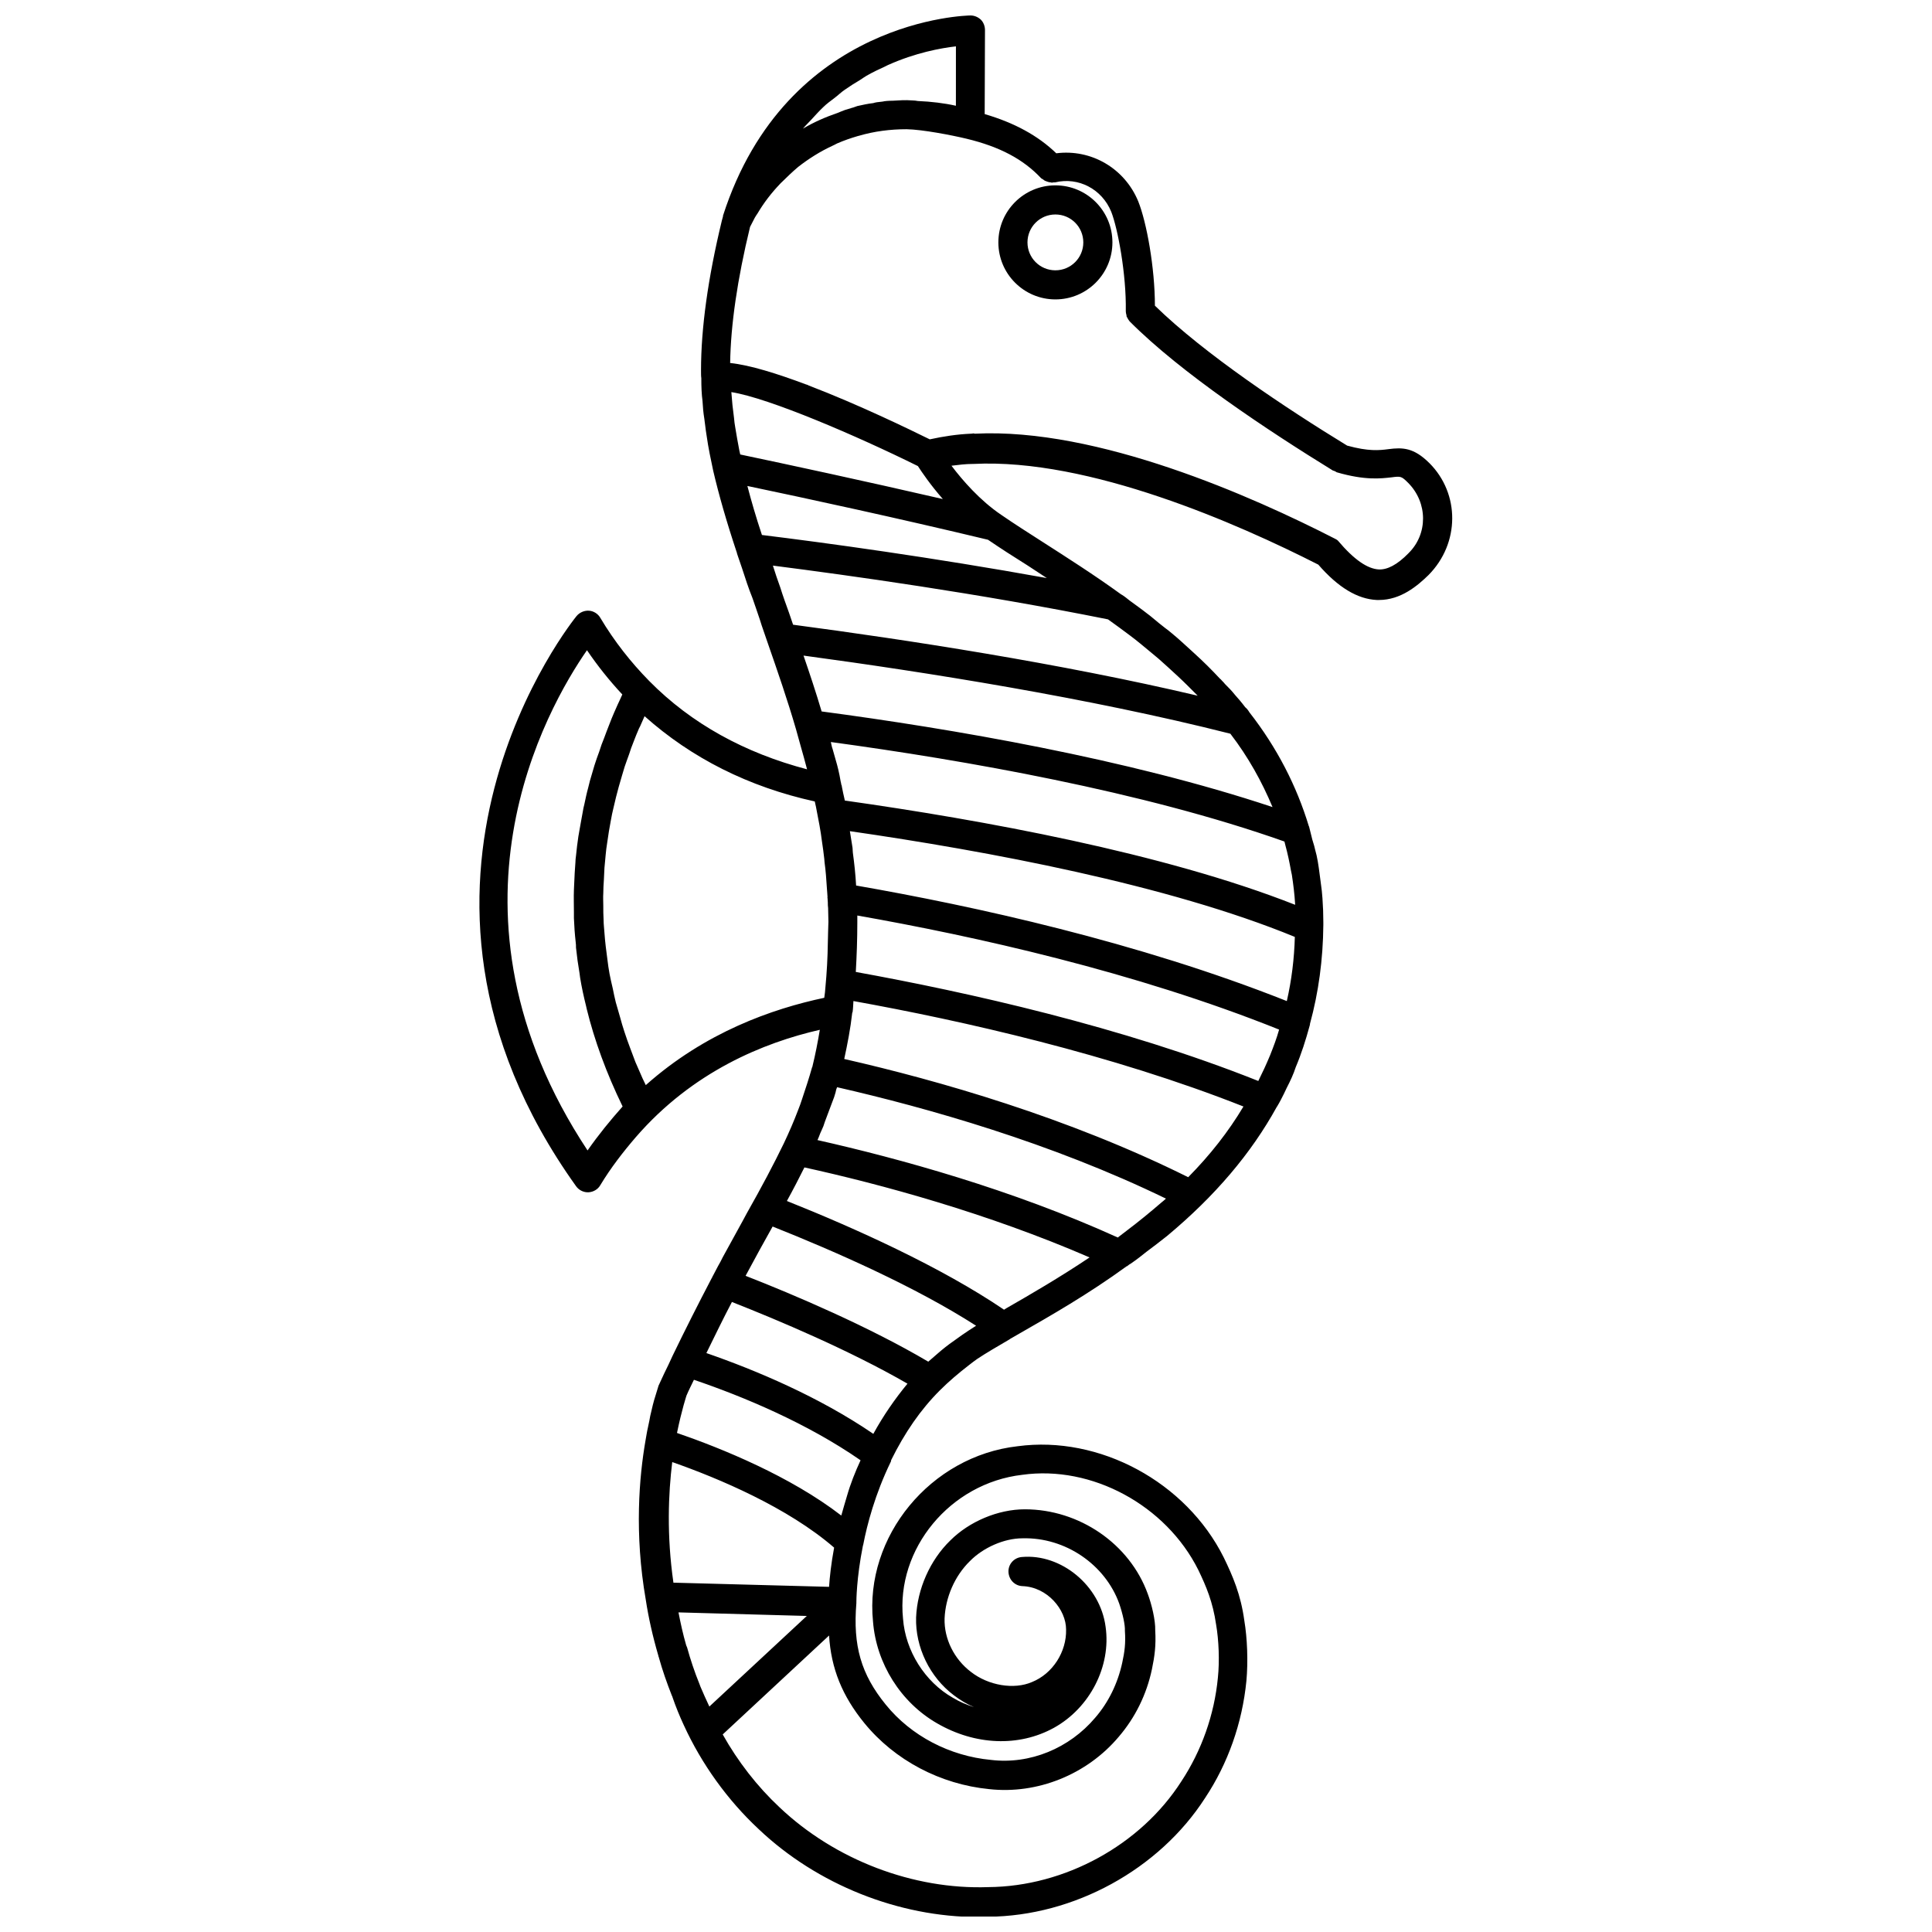 <?xml version="1.0" encoding="UTF-8"?>
<!-- The Best Svg Icon site in the world: iconSvg.co, Visit us! https://iconsvg.co -->
<svg width="800px" height="800px" version="1.1" viewBox="144 144 512 512" xmlns="http://www.w3.org/2000/svg">
 <defs>
  <clipPath id="a">
   <path d="m271 148.09h258v503.81h-258z"/>
  </clipPath>
 </defs>
 <g clip-path="url(#a)">
  <path d="m522.8 266.73c-4.172-4.172-7.164-4.172-10.863-3.699-2.363 0.316-5.273 0.629-10.941-0.945-16.215-9.918-37.785-24.246-50.934-37.078 0-10.078-2.203-22.121-4.41-27.629-3.621-8.816-12.516-13.934-21.727-12.754-4.879-4.723-11.18-8.109-18.973-10.391l0.078-22.277c0-1.023-0.395-2.047-1.102-2.754-0.781-0.711-1.727-1.105-2.75-1.105-0.473 0-48.727 0.707-65.574 53.059v0.234c0 0.078-0.078 0.156-0.078 0.234l-0.234 0.867c-3.699 15.273-5.512 28.574-5.512 39.598 0 0.867 0 1.652 0.078 2.125v0.078 0.156c0 2.047 0.078 4.094 0.316 5.824 0.078 1.574 0.234 3.227 0.473 4.644 0 0.156 0.078 0.395 0.078 0.629 0.078 0.395 0.078 0.789 0.156 1.18 0.078 0.867 0.234 1.73 0.395 2.832 0.234 1.574 0.473 3.07 0.789 4.644l0.945 4.566c1.496 6.375 3.465 13.305 6.297 21.805v0.078c0.078 0.316 0.234 0.629 0.316 0.945l1.023 2.992c0.867 2.676 1.73 5.352 2.754 7.871 0.629 1.891 1.34 3.777 1.969 5.746 0.156 0.473 0.316 0.945 0.473 1.496l1.652 4.801c2.519 7.242 5.195 14.957 7.477 22.828 0.395 1.418 0.789 2.832 1.18 4.25 0.629 2.125 1.18 4.25 1.73 6.297-16.453-4.328-30.621-12.043-41.801-23.379-4.879-4.961-9.289-10.547-12.988-16.766-0.629-1.102-1.812-1.812-2.992-1.891-1.18-0.078-2.441 0.395-3.305 1.418-0.551 0.707-57.543 70.77-0.156 151.06 0.707 1.023 1.891 1.652 3.148 1.652h0.156c1.34-0.078 2.519-0.789 3.148-1.891 2.754-4.566 5.984-8.738 9.367-12.676 15.113-17.477 34.008-25.113 48.805-28.496-0.551 3.305-1.18 6.535-1.969 9.762 0 0.078 0 0.078-0.078 0.156-0.789 2.832-1.73 5.668-2.676 8.5-0.316 0.945-0.629 1.891-1.023 2.832-1.102 2.914-2.363 5.824-3.777 8.816-2.754 5.668-5.746 11.336-9.84 18.578l-1.102 2.047c-1.652 2.992-3.387 6.141-5.273 9.605-0.395 0.789-0.789 1.574-1.258 2.363-0.551 1.023-1.023 1.969-1.574 2.992 0 0.078 0 0.156-0.078 0.156-3.621 6.926-7.086 13.777-10.391 20.625-0.707 1.574-1.418 3.07-2.203 4.644l-1.496 3.227s-0.473 1.496-1.18 3.856c-0.234 0.789-0.473 1.812-0.707 2.832l-0.316 1.34c-0.078 0.395-0.156 0.789-0.234 1.258l-0.395 1.891c-0.234 0.945-0.395 2.125-0.629 3.387-1.652 9.523-2.992 24.562 0.078 42.195 0.707 4.644 1.812 9.605 3.305 14.719 0 0.078 0.078 0.234 0.078 0.316 0 0.078 0 0.078 0.078 0.156v0.078c0.945 3.387 2.125 6.769 3.465 10.156 0 0.078 0.078 0.078 0.078 0.156 0 0.078 0.078 0.156 0.078 0.156v0.078c0.867 2.519 1.891 5.039 2.992 7.398 4.723 10.312 11.57 19.836 19.836 27.551 15.508 14.719 37.156 23.301 58.176 23.301 0.867 0 1.73 0 2.598-0.078 22.75-0.156 45.344-12.516 57.543-31.488 6.062-9.133 9.84-19.836 10.941-31.016 0.473-5.117 0.234-11.336-0.551-15.98-0.945-6.926-3.07-11.809-5.434-16.688-9.996-20.074-32.984-32.434-54.633-29.52-23.066 2.598-40.621 23.93-38.336 46.445 0.867 11.18 7.398 21.492 17.004 27 10.078 5.824 21.648 6.297 30.938 1.18 9.523-5.273 15.191-16.297 13.699-26.766-1.418-10.941-11.809-19.445-22.199-18.5-2.047 0.156-3.621 1.891-3.543 3.938 0.078 2.047 1.652 3.699 3.699 3.777 6.613 0.234 11.57 6.219 11.57 11.492 0.156 5.902-3.543 11.73-9.055 13.934-4.723 2.047-11.492 0.945-16.137-2.676-4.488-3.387-7.164-8.816-7.008-14.168 0.234-5.59 2.676-11.258 6.691-15.191 3.543-3.621 9.133-6.062 13.934-6.062 11.414-0.316 21.965 7.008 25.664 17.32 0.945 2.754 1.574 5.668 1.496 7.164 0.234 3.387-0.078 5.59-0.707 8.5-1.18 5.434-3.621 10.469-7.164 14.562-6.848 8.109-17.32 12.438-27.629 11.18-10.941-1.023-21.176-6.375-27.867-14.641-6.535-8.031-8.738-15.586-7.793-26.922v-0.156-0.156c0-0.078 0-6.219 1.73-14.879 0-0.078 0.078-0.156 0.078-0.234 1.023-5.352 3.148-13.461 7.32-22.043 0.078-0.156 0.078-0.234 0.078-0.395 3.621-7.32 7.793-13.383 12.91-18.5 2.363-2.363 4.961-4.566 7.715-6.691 0.707-0.551 1.418-1.102 2.203-1.652 2.363-1.574 5.352-3.305 8.582-5.195l0.078-0.078 2.598-1.496c8.109-4.644 18.184-10.391 28.34-17.789h0.078c0.234-0.156 0.395-0.316 0.629-0.473l0.395-0.234c1.496-1.023 2.914-2.125 4.172-3.148 1.73-1.258 3.621-2.754 5.434-4.172 12.754-10.629 22.277-21.883 29.047-34.164 0 0 0-0.078 0.078-0.078 0 0 0-0.078 0.078-0.156 0.629-1.023 1.18-2.125 1.73-3.227l0.789-1.652c0.945-1.812 1.812-3.699 2.363-5.434 1.496-3.543 2.676-7.242 3.699-11.02 0-0.078 0.078-0.234 0.078-0.316v-0.156c2.281-8.344 3.465-17.082 3.543-26.215v-0.629-0.078c0-2.125-0.078-4.25-0.234-6.375-0.078-1.34-0.234-2.519-0.395-3.699-0.156-1.023-0.234-1.969-0.395-2.992-0.234-1.812-0.551-4.172-1.18-6.297-0.234-1.18-0.707-2.281-0.945-3.465-0.234-0.867-0.395-1.652-0.629-2.519 0-0.078-0.078-0.078-0.078-0.156-3.227-10.629-8.422-20.781-15.742-30.148-0.316-0.551-0.707-1.023-1.102-1.34-0.945-1.258-1.891-2.363-2.676-3.227-0.867-1.102-1.73-1.969-2.676-2.914-0.234-0.316-0.551-0.629-0.789-0.867-0.156-0.156-0.316-0.395-0.551-0.551-2.125-2.281-4.41-4.566-6.848-6.769-0.316-0.316-0.629-0.551-0.945-0.867-1.574-1.418-3.148-2.914-4.879-4.328-0.629-0.551-1.258-1.023-1.891-1.496-1.102-0.867-2.203-1.73-3.305-2.676-0.473-0.395-0.945-0.789-1.496-1.18-1.496-1.18-3.07-2.281-4.566-3.387-0.707-0.551-1.34-1.102-2.125-1.574 0 0-0.078 0-0.156-0.078-7.164-5.195-14.484-9.84-20.859-13.934-3.938-2.519-7.637-4.879-10.941-7.164-5.59-3.777-10.234-9.133-13.145-12.988 1.891-0.234 3.777-0.473 5.668-0.473h0.156c30.621-1.574 70.219 15.902 91.395 26.688 5.273 6.062 10.391 9.133 15.508 9.367h0.551c5.824 0 10.234-3.777 13.145-6.613 8.336-8.414 8.336-21.562 0.227-29.668zm-135.55 0.785c1.023 1.574 3.305 4.961 6.613 8.738-21.176-4.879-41.328-9.211-53.688-11.809l-0.234-1.023c-0.395-2.125-0.789-4.172-1.102-6.219-0.156-0.789-0.234-1.574-0.316-2.441-0.316-2.281-0.551-4.566-0.707-6.848 9.996 1.574 33.375 11.652 49.434 19.602zm10.074-95.488c-3.148-0.707-6.535-1.102-10.078-1.258-0.473-0.078-0.945-0.156-1.496-0.156-1.812-0.156-3.777 0-5.117 0.078-1.102 0-2.125 0.078-2.754 0.234-1.023 0.078-2.047 0.234-2.441 0.395-1.418 0.156-2.832 0.473-4.25 0.789l-1.098 0.391c-0.078 0-0.234 0.078-0.316 0.078-0.078 0-0.156 0.078-0.234 0.078l-1.574 0.473c-0.707 0.234-1.34 0.551-1.969 0.789-3.227 1.102-6.297 2.441-9.211 4.172 0.707-0.867 1.418-1.496 2.125-2.281 1.102-1.18 2.125-2.363 3.227-3.387 0.945-0.945 1.969-1.652 2.992-2.441 0.945-0.707 1.812-1.574 2.754-2.203 1.34-0.945 2.598-1.73 3.938-2.519 0.629-0.395 1.258-0.867 1.812-1.18 1.652-0.945 3.305-1.73 4.879-2.441 0.234-0.078 0.551-0.316 0.789-0.395 7.398-3.305 14.012-4.488 18.027-4.961zm40.305 136.11c1.969 1.418 3.938 2.832 5.902 4.328 1.812 1.34 3.543 2.832 5.273 4.25 0.473 0.395 0.945 0.789 1.418 1.18 1.18 0.945 2.203 1.969 3.305 2.914 1.812 1.652 3.621 3.305 5.273 4.961l2.598 2.598c-36.762-8.66-77.539-14.879-107.22-18.812l-1.102-3.227c-0.789-2.203-1.574-4.328-2.281-6.613-0.707-1.891-1.34-3.856-1.969-5.824 20.238 2.594 54.324 7.316 88.801 14.246zm43.613 49.75c-38.496-12.832-85.176-20.781-119.5-25.348-1.496-5.039-3.148-9.996-4.801-14.801 32.039 4.328 75.57 11.18 113.12 20.703 4.719 6.141 8.34 12.676 11.176 19.445zm3.777 51.406c-39.438-15.664-82.973-25.191-114.14-30.621-0.156-2.914-0.473-5.824-0.867-8.738 0-0.395-0.078-0.789-0.078-1.258-0.234-1.496-0.473-2.914-0.707-4.41 36.449 5.273 84.23 14.168 117.92 28.023-0.156 5.824-0.863 11.492-2.125 17.004zm-4.484 14.484c-0.945 2.281-1.969 4.488-3.07 6.691-36.133-14.406-77.145-23.539-106.66-28.891v-0.156c0.234-4.172 0.395-8.422 0.395-12.988v-1.812c30.859 5.434 73.523 14.879 111.78 30.23-0.633 2.281-1.5 4.562-2.441 6.926zm-21.648 32.195c-31.805-15.824-66.281-25.664-91.156-31.332 0.867-4.016 1.652-8.031 2.125-12.281 0 0 0-0.078 0.078-0.078 0.156-0.945 0.156-1.969 0.234-2.992 28.812 5.195 68.328 14.09 103.36 27.945-3.938 6.613-8.816 12.836-14.641 18.738zm-7.086 6.691c-2.914 2.519-5.984 5.039-9.211 7.477-0.789 0.629-1.574 1.18-2.363 1.812-28.102-12.754-57.938-20.941-79.586-25.82 0.395-0.789 0.629-1.652 1.023-2.441 0.156-0.395 0.395-0.867 0.551-1.258 0.156-0.395 0.234-0.789 0.395-1.18 0.629-1.652 1.258-3.387 1.891-5.039 0.234-0.707 0.551-1.34 0.707-1.969 0.156-0.473 0.316-1.023 0.395-1.496 0.078-0.234 0.156-0.473 0.234-0.629 23.773 5.434 56.68 14.719 87.145 29.52-0.395 0.395-0.785 0.707-1.18 1.023zm-87.617-122.02c35.266 4.801 82.656 13.066 120.21 26.371 0.078 0.316 0.156 0.629 0.234 0.945 0.629 2.281 1.102 4.566 1.496 6.769 0.078 0.395 0.156 0.707 0.234 1.102 0.395 2.598 0.707 5.117 0.867 7.793v0.156c-34.953-13.777-83.207-22.516-119.34-27.629 0-0.156-0.078-0.234-0.078-0.395-0.234-1.023-0.473-2.047-0.707-3.305v-0.078c0-0.156-0.078-0.316-0.156-0.473 0-0.234-0.078-0.473-0.156-0.789-0.156-1.023-0.395-2.125-0.629-3.148l-0.316-1.258c-0.395-1.418-0.789-2.754-1.18-4.172-0.238-0.633-0.316-1.184-0.477-1.891zm-64.473 108.24c-41.723-63.133-10.863-117.14-0.156-132.57 2.832 4.172 5.984 8.109 9.367 11.73-0.234 0.551-0.551 1.18-0.789 1.73-0.234 0.551-0.551 1.102-0.789 1.73-0.395 0.945-0.867 1.891-1.258 2.914-0.234 0.551-0.473 1.18-0.707 1.812-0.395 1.023-0.867 2.203-1.258 3.305-0.234 0.629-0.473 1.18-0.707 1.812-0.395 1.18-0.789 2.441-1.258 3.621-0.234 0.629-0.395 1.258-0.629 1.891-0.395 1.34-0.789 2.676-1.18 4.016-0.156 0.629-0.316 1.258-0.473 1.891-0.395 1.418-0.707 2.914-1.023 4.41-0.156 0.629-0.316 1.258-0.395 1.891-0.316 1.574-0.551 3.148-0.867 4.801-0.078 0.629-0.234 1.18-0.316 1.812-0.234 1.652-0.473 3.387-0.629 5.117-0.078 0.629-0.156 1.18-0.156 1.812-0.156 1.812-0.234 3.621-0.316 5.512 0 0.551-0.078 1.18-0.078 1.73-0.078 1.969 0 3.938 0 5.902v1.574c0.078 2.125 0.234 4.25 0.473 6.375 0.078 0.473 0.078 0.945 0.078 1.418 0.234 2.281 0.551 4.566 0.945 6.848 0.078 0.395 0.078 0.789 0.156 1.18 0.395 2.441 0.945 4.961 1.574 7.477 0.078 0.234 0.078 0.473 0.156 0.707 2.047 8.344 5.195 17.004 9.523 25.898-3.227 3.621-6.375 7.477-9.289 11.648zm15.43-17.316c-0.316-0.629-0.551-1.18-0.867-1.812-0.629-1.418-1.258-2.914-1.891-4.328-0.473-1.258-0.945-2.519-1.418-3.777-0.551-1.418-1.023-2.832-1.496-4.25-0.395-1.258-0.789-2.441-1.102-3.699-0.395-1.34-0.789-2.754-1.18-4.094-0.316-1.258-0.551-2.441-0.789-3.621-0.316-1.34-0.629-2.676-0.867-3.938-0.234-1.258-0.395-2.441-0.551-3.699-0.316-2.363-0.629-4.723-0.789-7.086-0.078-1.18-0.234-2.363-0.234-3.543-0.078-1.258-0.078-2.441-0.078-3.699 0-1.102-0.078-2.203 0-3.305 0-1.18 0.078-2.363 0.156-3.543 0.078-1.102 0.078-2.203 0.156-3.227 0.078-1.102 0.234-2.203 0.316-3.387 0.078-1.023 0.234-2.125 0.395-3.148 0.156-1.102 0.316-2.125 0.473-3.148 0.156-1.023 0.395-2.047 0.551-3.07 0.156-1.023 0.395-1.969 0.629-2.992 0.234-1.023 0.473-1.969 0.707-2.992 0.234-0.945 0.473-1.812 0.707-2.676 0.316-1.023 0.551-1.969 0.867-2.992 0.234-0.789 0.473-1.574 0.707-2.363 0.395-1.18 0.789-2.203 1.18-3.305 0.156-0.551 0.395-1.102 0.551-1.652 0.629-1.574 1.18-3.148 1.812-4.566 0.156-0.395 0.316-0.789 0.551-1.18 0.395-0.945 0.789-1.812 1.18-2.676 12.438 11.098 27.551 18.734 45.105 22.594 0.078 0.473 0.234 0.945 0.316 1.418 0.316 1.652 0.629 3.305 0.945 4.961 0.234 1.34 0.473 2.754 0.629 4.094 0.234 1.574 0.473 3.227 0.629 4.723 0 0.316 0.078 0.629 0.078 0.945 0.316 2.281 0.473 4.566 0.629 7.008 0.078 0.629 0.078 1.34 0.156 2.203 0 0.078-0.078 0.156 0 0.234l0.078 1.18c0 0.473 0 1.023 0.078 1.496 0 1.18 0.078 2.363 0.078 3.621 0 0.867-0.078 1.652-0.078 2.519-0.078 4.016-0.156 7.949-0.473 11.965-0.078 0.945-0.156 1.891-0.234 2.754-0.078 1.023-0.156 1.969-0.316 2.914-13.762 2.91-31.551 9.129-47.297 23.141zm83.84 66.203c-0.395 0.234-0.707 0.551-1.102 0.789-1.496 1.023-2.992 2.125-4.41 3.305-0.395 0.316-0.707 0.629-1.102 0.945-0.789 0.707-1.574 1.34-2.363 2.047-15.586-9.211-35.504-17.711-48.414-22.75 2.519-4.723 4.879-8.973 7.164-13.066 16.609 6.613 37.863 15.98 53.922 26.293-1.336 0.863-2.594 1.648-3.695 2.438zm-23.539 26.215c-14.406-9.84-31.094-16.848-44.242-21.41 2.203-4.488 4.41-9.055 6.769-13.539 12.203 4.801 31.25 12.832 46.523 21.648-3.305 4.012-6.375 8.418-9.051 13.301zm-43.453 72.266c-0.867-1.812-1.652-3.621-2.363-5.273-0.078-0.234-0.156-0.395-0.234-0.629-1.34-3.305-2.441-6.613-3.305-9.762-0.078-0.156-0.156-0.395-0.234-0.551-0.867-2.992-1.496-5.902-2.047-8.738l34.008 0.945zm-9.523-32.828c-1.812-12.594-1.34-23.617-0.316-31.961 12.359 4.328 30.621 12.043 42.902 22.672-0.789 4.25-1.18 7.871-1.34 10.391zm45.973-22.906c-0.551 1.73-0.945 3.305-1.418 4.879 0 0.078-0.078 0.156-0.078 0.234-13.461-10.391-31.645-17.789-43.531-21.883 1.258-6.141 2.519-9.918 2.519-9.918 0.629-1.496 1.34-2.832 1.969-4.172 12.988 4.41 29.992 11.492 44.16 21.332-1.418 3.07-2.68 6.219-3.621 9.527zm4.644 60.141c8.031 9.84 20.152 16.215 33.062 17.477 12.754 1.418 25.898-3.856 34.32-13.855 4.328-5.039 7.398-11.18 8.816-17.949 0.707-3.387 1.102-6.297 0.867-10.234 0.078-2.754-0.945-6.926-1.969-9.684-4.801-13.305-18.184-22.434-32.59-22.434-7.086 0-14.719 3.227-19.758 8.266-5.352 5.195-8.738 12.832-9.055 20.387-0.234 7.871 3.621 15.824 9.996 20.625 1.652 1.258 3.465 2.363 5.352 3.148-1.969-0.629-3.856-1.418-5.668-2.519-7.32-4.172-12.516-12.359-13.145-20.941-1.891-18.5 12.516-35.895 31.566-38.102 18.422-2.598 38.102 8.031 46.68 25.191 2.125 4.41 3.856 8.5 4.723 14.484 0.707 4.094 0.945 9.605 0.473 14.09-0.945 9.84-4.328 19.363-9.684 27.473-10.785 16.848-30.859 27.867-51.168 28.023-19.918 0.707-40.621-7.242-55.262-21.098-5.984-5.59-11.098-12.203-15.113-19.363l28.184-26.215c0.551 8.746 3.465 15.988 9.371 23.23zm37.625-109.97-0.629 0.395c-16.688-11.336-39.598-21.648-57.543-28.812 1.73-3.148 3.227-6.062 4.644-8.895 20.387 4.488 48.492 12.121 75.57 23.852-7.871 5.273-15.586 9.762-22.043 13.461zm-4.879-203.65c3.227 2.203 6.769 4.488 10.547 6.848 1.574 1.023 3.387 2.203 5.039 3.305-30.543-5.512-58.805-9.367-75.492-11.414-1.574-4.723-2.832-9.055-3.856-12.988 15.426 3.231 39.832 8.504 63.762 14.25zm111.47 3.543c-3.07 3.148-5.668 4.41-7.871 4.328-2.992-0.156-6.535-2.519-10.863-7.637-0.234-0.234-0.551-0.395-0.867-0.551-21.648-11.098-62.82-29.441-95.332-27.789-0.156 0-0.234-0.078-0.395-0.078-0.156 0-0.316 0.078-0.551 0.078h-0.156c-3.621 0.156-7.242 0.707-10.863 1.496-5.434-2.676-19.051-9.289-32.039-14.25-0.234-0.156-0.473-0.234-0.789-0.316-7.559-2.832-14.801-5.117-20.074-5.668 0.156-10.078 1.891-22.121 5.273-36.055l1.258-2.441c0.234-0.395 0.473-0.789 0.707-1.102 0.789-1.34 1.73-2.754 2.754-4.094 0.551-0.707 1.102-1.418 1.73-2.125 0.234-0.234 0.473-0.551 0.629-0.707l1.023-1.102c0.789-0.789 1.574-1.496 2.363-2.281 0.707-0.707 1.496-1.34 2.281-2.047 2.832-2.203 5.824-4.094 9.055-5.59 0.395-0.156 0.789-0.395 1.258-0.629 1.812-0.789 3.621-1.418 5.512-1.969l0.316-0.078c4.016-1.18 8.266-1.73 12.594-1.73 4.25 0.078 11.965 1.574 15.902 2.519 8.816 2.125 15.035 5.434 19.758 10.469 0.078 0.078 0.234 0.156 0.395 0.234 0.234 0.156 0.473 0.395 0.707 0.473 0.234 0.078 0.395 0.156 0.629 0.234s0.551 0.156 0.789 0.156c0.078 0 0.234 0.078 0.316 0.078 0.156 0 0.316-0.078 0.473-0.078h0.395c6.219-1.496 12.438 1.812 14.879 7.793 1.73 4.41 4.016 16.531 3.856 26.293v0.078c0 0.316 0.078 0.629 0.156 0.945 0.078 0.156 0 0.316 0.078 0.473 0 0.078 0.078 0.156 0.156 0.234 0.156 0.395 0.395 0.707 0.629 1.023 13.617 13.699 36.84 29.047 53.844 39.516 0.156 0.078 0.316 0.078 0.473 0.156 0.234 0.078 0.395 0.234 0.551 0.316 7.559 2.203 11.73 1.652 14.562 1.34 2.441-0.316 2.598-0.316 4.41 1.496 5.207 5.281 5.207 13.547 0.09 18.586z"/>
 </g>
 <path d="m423.69 193.12c-8.344 0-15.113 6.769-15.113 15.113s6.769 15.113 15.113 15.113 15.113-6.769 15.113-15.113c0.004-8.344-6.766-15.113-15.113-15.113zm0 22.516c-4.094 0-7.398-3.305-7.398-7.398s3.305-7.398 7.398-7.398 7.398 3.305 7.398 7.398c0.004 4.09-3.305 7.398-7.398 7.398z"/>
</svg>